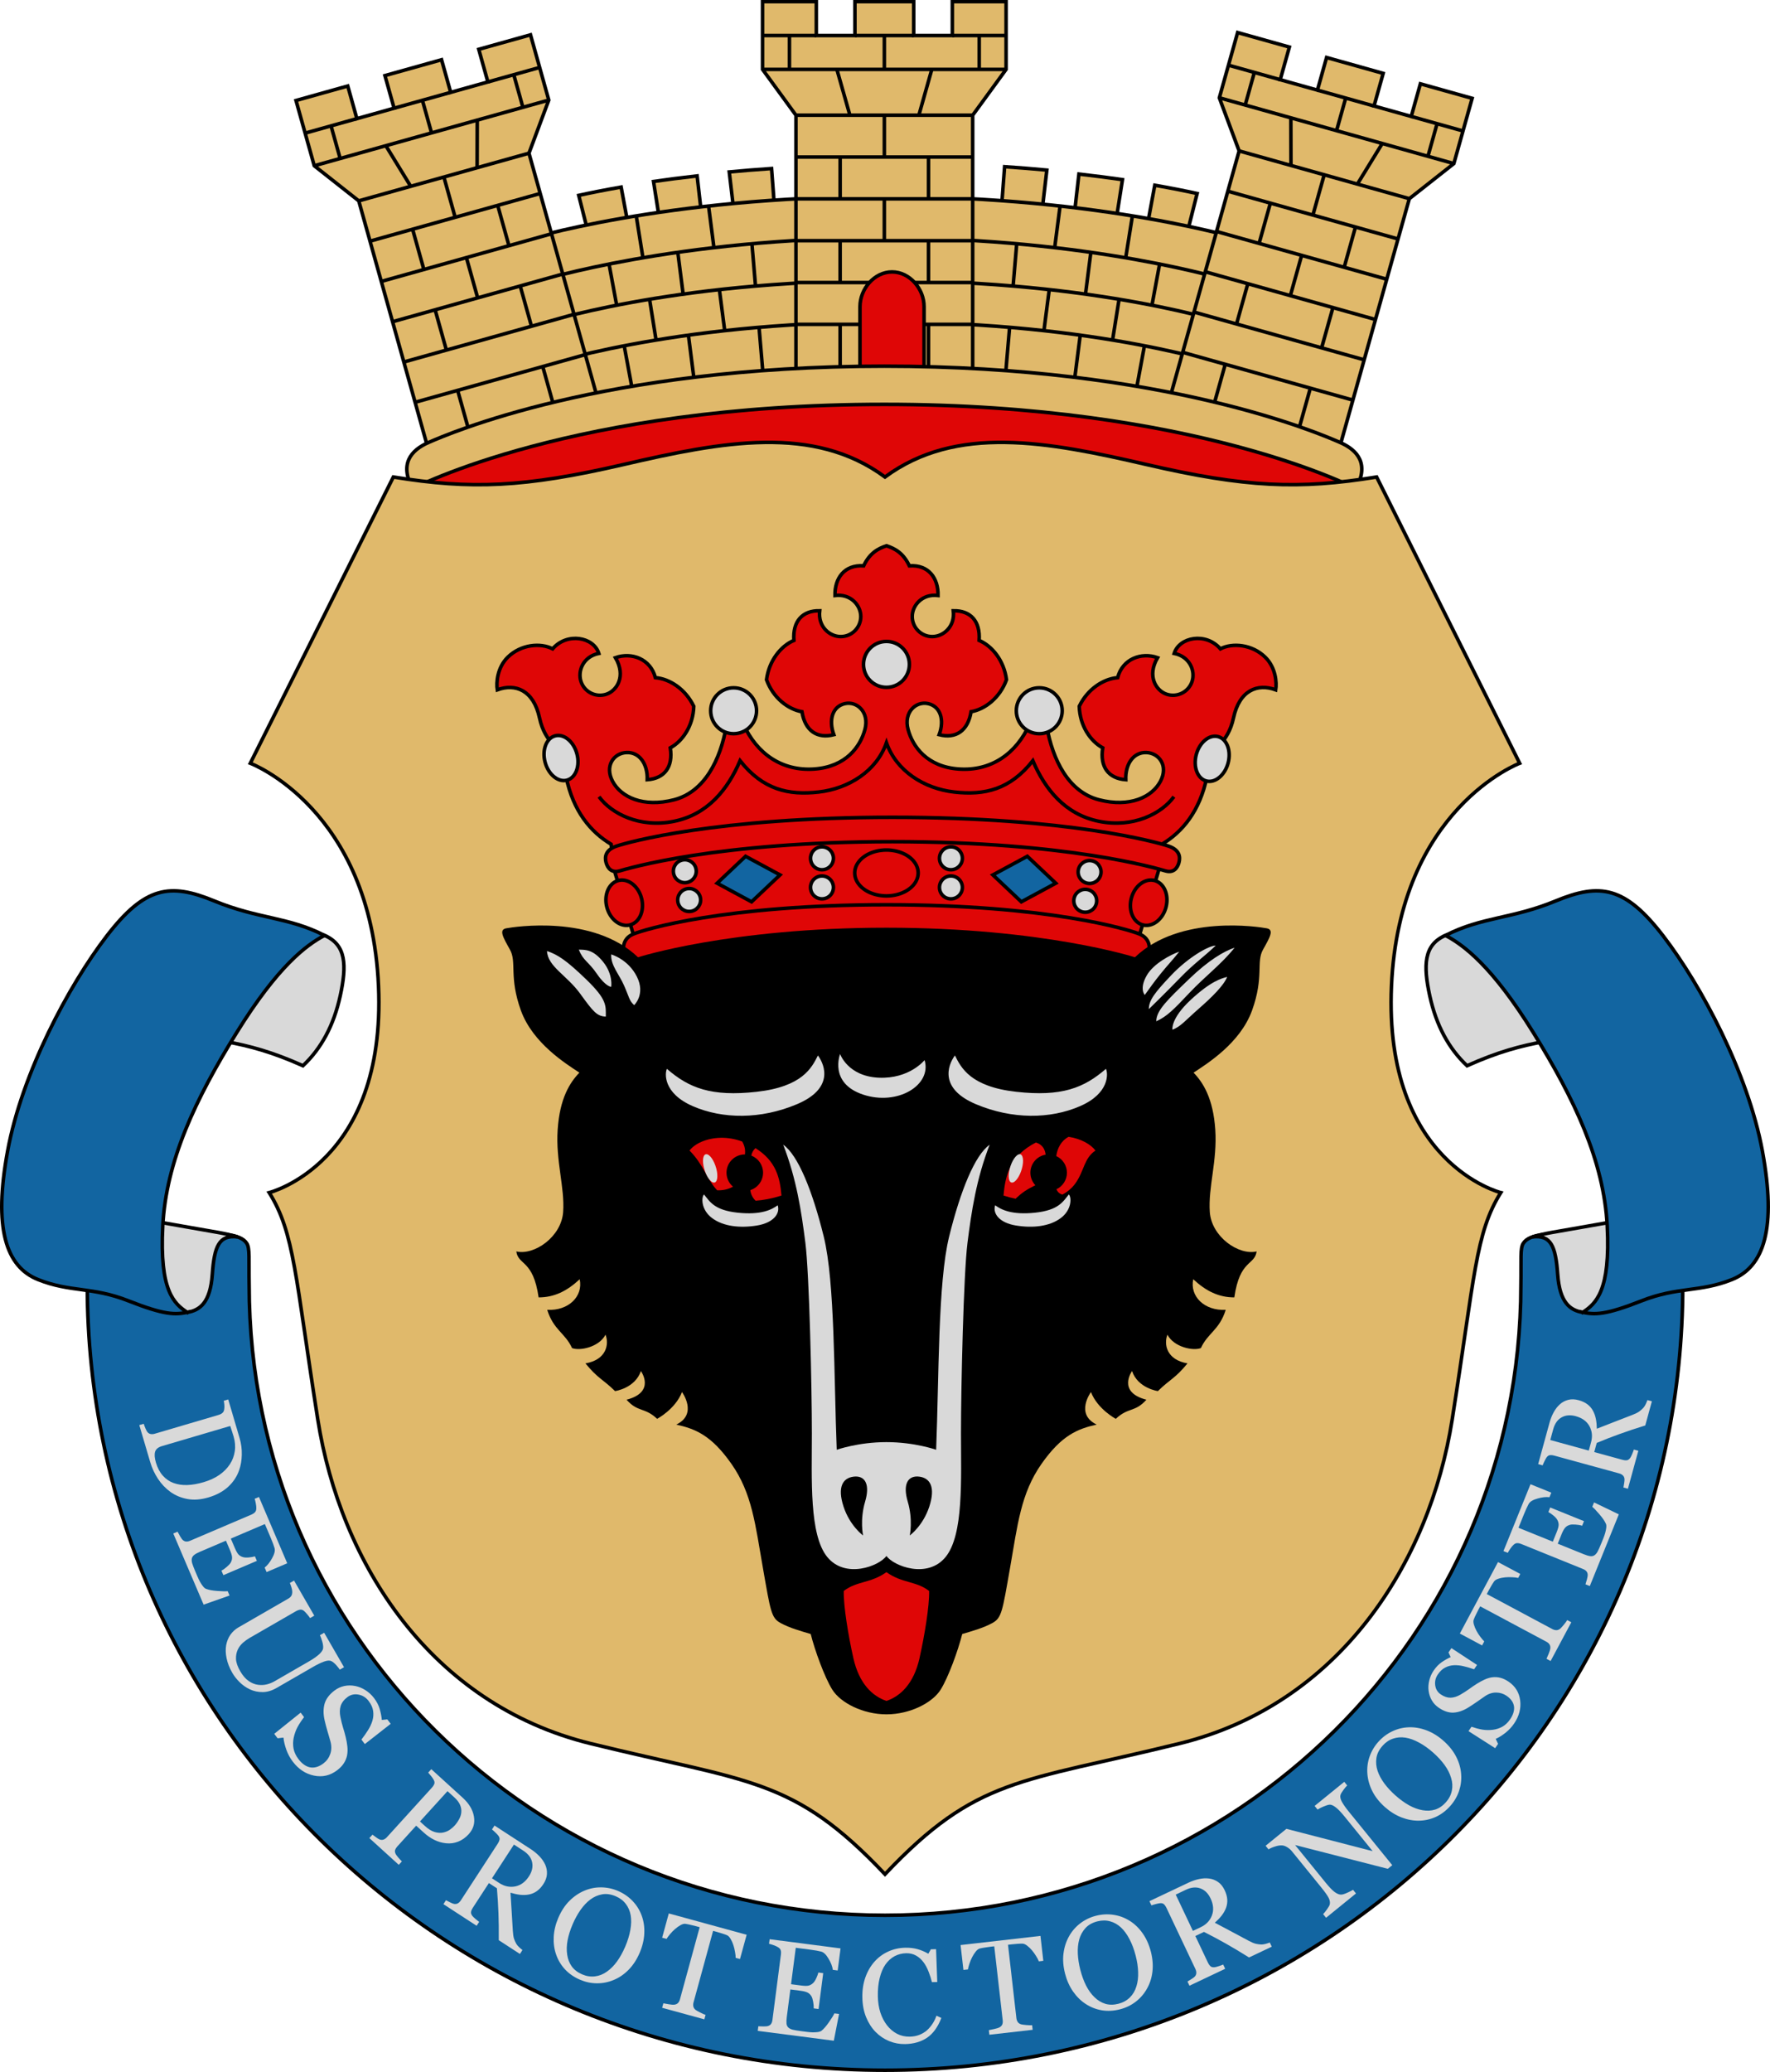 <?xml version="1.0" encoding="UTF-8" standalone="no"?>
<svg xmlns:dc="http://purl.org/dc/elements/1.1/" xmlns:cc="http://creativecommons.org/ns#" xmlns:rdf="http://www.w3.org/1999/02/22-rdf-syntax-ns#" xmlns:svg="http://www.w3.org/2000/svg" xmlns="http://www.w3.org/2000/svg" xmlns:sodipodi="http://sodipodi.sourceforge.net/DTD/sodipodi-0.dtd" xmlns:inkscape="http://www.inkscape.org/namespaces/inkscape" width="500" height="585" viewBox="0 0 132.292 154.781" version="1.1" id="svg847" sodipodi:docname="pori.svg" inkscape:version="1.0.2 (e86c870879, 2021-01-15, custom)">
  <defs id="defs841"></defs>
  <g inkscape:label="Layer 1" inkscape:groupmode="layer" id="layer1" transform="translate(-37.829,-42.793)">
    <g id="g1811" transform="translate(-176.893,17.009)">
      <g id="g1144" transform="matrix(1.423,0,0,1.423,-85.027,-48.305)" style="stroke-width:0.703">
        <path id="path1168" style="font-variation-settings:normal;opacity:1;vector-effect:none;fill:#e0b96b;fill-opacity:1;stroke:#000000;stroke-width:0.186;stroke-linecap:butt;stroke-linejoin:miter;stroke-miterlimit:4;stroke-dasharray:none;stroke-dashoffset:0;stroke-opacity:1;stop-color:#000000;stop-opacity:1" d="m 263.411,60.816 c 0.777,0.052 1.514,0.113 2.219,0.179 l -0.269,2.293 -2.126,-0.142 z m 3.904,0.387 c 0.82,0.093 1.586,0.191 2.287,0.292 l -0.334,2.126 -2.197,-0.283 z m 3.984,0.586 c 0.894,0.156 1.634,0.305 2.224,0.435 l -0.552,2.186 -2.082,-0.413 z" sodipodi:nodetypes="ccccccccccccccc"></path>
        <path id="path1048" style="font-variation-settings:normal;opacity:1;vector-effect:none;fill:#e0b96b;fill-opacity:1;stroke:#000000;stroke-width:0.703;stroke-linecap:butt;stroke-linejoin:miter;stroke-miterlimit:4;stroke-dasharray:none;stroke-dashoffset:0;stroke-opacity:1;stop-color:#000000;stop-opacity:1" d="m 947.816,229.857 c -2.936,0.198 -5.721,0.426 -8.387,0.676 l 1.018,8.665 8.035,-0.537 z m -14.754,1.461 c -3.099,0.351 -5.996,0.722 -8.643,1.105 l 1.262,8.034 8.303,-1.07 z m -15.059,2.215 c -3.379,0.59 -6.177,1.152 -8.406,1.643 l 2.086,8.262 7.869,-1.562 z" transform="scale(0.265)" sodipodi:nodetypes="ccccccccccccccc"></path>
        <path style="font-variation-settings:normal;opacity:1;vector-effect:none;fill:#e0b96b;fill-opacity:1;stroke:#000000;stroke-width:0.186;stroke-linecap:butt;stroke-linejoin:miter;stroke-miterlimit:4;stroke-dasharray:none;stroke-dashoffset:0;stroke-opacity:1;stop-color:#000000;stop-opacity:1" d="m 238.138,64.685 c 0,0 7.37,-2.306 18.955,-2.306 11.585,0 18.955,2.306 18.955,2.306 l -2.334,8.606 c 0,0 -11.081,-1.587 -16.621,-1.587 -5.54,0 -16.621,1.587 -16.621,1.587 z" id="path1029" sodipodi:nodetypes="czcczcc"></path>
        <path id="path1072" style="font-variation-settings:normal;opacity:1;vector-effect:none;fill:none;fill-opacity:1;stroke:#000000;stroke-width:0.186;stroke-linecap:butt;stroke-linejoin:miter;stroke-miterlimit:4;stroke-dasharray:none;stroke-dashoffset:0;stroke-opacity:1;stop-color:#000000;stop-opacity:1" d="m 238.931,69.094 c 0,0 6.882,-2.295 18.163,-2.295 11.281,0 18.163,2.295 18.163,2.295 m -36.326,2.234 c 0,0 6.882,-2.355 18.163,-2.355 11.281,0 18.163,2.355 18.163,2.355 M 238.931,66.815 c 0,0 7.247,-2.262 18.162,-2.262 10.915,0 18.162,2.262 18.162,2.262" sodipodi:nodetypes="csccsccsc"></path>
        <g id="g998" style="stroke-width:0.703">
          <path style="font-variation-settings:normal;opacity:1;vector-effect:none;fill:#e0b96b;fill-opacity:1;stroke:#000000;stroke-width:0.186;stroke-linecap:butt;stroke-linejoin:miter;stroke-miterlimit:4;stroke-dasharray:none;stroke-dashoffset:0;stroke-opacity:1;stop-color:#000000;stop-opacity:1" d="M 261.735,71.444 V 58.114 l 1.754,-2.405 v -3.558 h -2.823 v 1.779 h -2.029 v -1.779 h -3.087 v 1.779 h -2.029 v -1.779 h -2.823 v 3.558 l 1.754,2.405 v 13.33 z" id="path900" sodipodi:nodetypes="ccccccccccccccccc"></path>
          <path id="path957" style="font-variation-settings:normal;opacity:1;vector-effect:none;fill:none;fill-opacity:1;stroke:#000000;stroke-width:0.186;stroke-linecap:butt;stroke-linejoin:miter;stroke-miterlimit:4;stroke-dasharray:none;stroke-dashoffset:0;stroke-opacity:1;stop-color:#000000;stop-opacity:1" d="m 250.699,53.93 h 2.823 m 2.029,0 h 3.087 m 2.029,0 2.823,-2e-6 m -11.036,15.163 9.282,-1e-6 m -9.282,-2.196 9.282,-10e-7 m -9.282,-2.196 9.282,-2e-6 m -9.282,-2.196 9.282,-3e-6 m -9.282,-2.196 9.282,-3e-6 m -9.282,-2.196 9.282,-4e-6 m -11.036,-2.405 12.79,-2e-6" sodipodi:nodetypes="cccccccccccccccccccc"></path>
          <path id="path978" style="font-variation-settings:normal;opacity:1;vector-effect:none;fill:none;fill-opacity:1;stroke:#000000;stroke-width:0.186;stroke-linecap:butt;stroke-linejoin:miter;stroke-miterlimit:4;stroke-dasharray:none;stroke-dashoffset:0;stroke-opacity:1;stop-color:#000000;stop-opacity:1" d="m 254.773,69.093 v 2.21 m 4.641,-2.21 v 2.21 m -4.641,-6.601 v 2.196 m 4.641,-2.196 v 2.196 m -2.32,-4.391 v 2.196 m -2.32,-4.391 v 2.196 m 4.641,-2.196 v 2.196 m -2.32,-4.391 v 2.196 m 1.812,-2.196 0.68,-2.405 m -4.3,2.405 -0.684,-2.405 m 7.475,-1.779 v 1.779 m -9.967,-1.779 v 1.779 m 4.984,-1.779 v 1.779" sodipodi:nodetypes="cccccccccccccccccccccccccc"></path>
          <path id="rect894" style="opacity:1;fill:#df0606;fill-opacity:1;stroke:#000000;stroke-width:0.703;stroke-miterlimit:4;stroke-dasharray:none" d="m 978.043,269.502 v -12.277 c 0,-3.518 -2.831,-6.887 -6.35,-6.887 -3.519,0 -6.352,3.368 -6.352,6.887 v 12.277 z" transform="scale(0.265)" sodipodi:nodetypes="cssscc"></path>
        </g>
        <g id="g1008" transform="rotate(-15.637,257.343,143.978)" style="stroke-width:0.703">
          <path style="font-variation-settings:normal;opacity:1;vector-effect:none;fill:#e0b96b;fill-opacity:1;stroke:#000000;stroke-width:0.186;stroke-linecap:butt;stroke-linejoin:miter;stroke-miterlimit:4;stroke-dasharray:none;stroke-dashoffset:0;stroke-opacity:1;stop-color:#000000;stop-opacity:1" d="M 261.735,71.444 V 58.114 l 1.754,-2.405 v -3.558 h -2.823 v 1.779 h -2.029 v -1.779 h -3.087 v 1.779 h -2.029 v -1.779 h -2.823 v 3.558 l 1.754,2.405 v 13.33 z" id="path1000" sodipodi:nodetypes="ccccccccccccccccc"></path>
          <path id="path1002" style="font-variation-settings:normal;opacity:1;vector-effect:none;fill:none;fill-opacity:1;stroke:#000000;stroke-width:0.186;stroke-linecap:butt;stroke-linejoin:miter;stroke-miterlimit:4;stroke-dasharray:none;stroke-dashoffset:0;stroke-opacity:1;stop-color:#000000;stop-opacity:1" d="m 250.699,53.93 h 2.823 m 2.029,0 h 3.087 m 2.029,0 2.823,-2e-6 m -11.036,15.163 9.282,-1e-6 m -9.282,-2.196 9.282,-10e-7 m -9.282,-2.196 9.282,-2e-6 m -9.282,-2.196 9.282,-3e-6 m -9.282,-2.196 9.282,-3e-6 m -9.282,-2.196 9.282,-4e-6 m -11.036,-2.405 12.79,-2e-6" sodipodi:nodetypes="cccccccccccccccccccc"></path>
          <path id="path1004" style="font-variation-settings:normal;opacity:1;vector-effect:none;fill:none;fill-opacity:1;stroke:#000000;stroke-width:0.186;stroke-linecap:butt;stroke-linejoin:miter;stroke-miterlimit:4;stroke-dasharray:none;stroke-dashoffset:0;stroke-opacity:1;stop-color:#000000;stop-opacity:1" d="m 254.773,69.093 v 2.21 m 4.641,-2.21 v 2.21 m -4.641,-6.601 v 2.196 m 4.641,-2.196 v 2.196 m -2.32,-4.391 v 2.196 m -2.32,-4.391 v 2.196 m 4.641,-2.196 v 2.196 m -2.32,-4.391 v 2.196 m 1.812,-2.196 0.68,-2.405 m -4.3,2.405 -0.684,-2.405 m 7.475,-1.779 v 1.779 m -9.967,-1.779 v 1.779 m 4.984,-1.779 v 1.779" sodipodi:nodetypes="cccccccccccccccccccccccccc"></path>
        </g>
        <g id="g1027" transform="matrix(-0.963,-0.27,-0.27,0.963,543.471,74.694)" style="stroke-width:0.703">
          <path style="font-variation-settings:normal;opacity:1;vector-effect:none;fill:#e0b96b;fill-opacity:1;stroke:#000000;stroke-width:0.186;stroke-linecap:butt;stroke-linejoin:miter;stroke-miterlimit:4;stroke-dasharray:none;stroke-dashoffset:0;stroke-opacity:1;stop-color:#000000;stop-opacity:1" d="M 261.735,71.444 V 58.114 l 1.754,-2.405 v -3.558 h -2.823 v 1.779 h -2.029 v -1.779 h -3.087 v 1.779 h -2.029 v -1.779 h -2.823 v 3.558 l 1.754,2.405 v 13.33 z" id="path1021" sodipodi:nodetypes="ccccccccccccccccc"></path>
          <path id="path1023" style="font-variation-settings:normal;opacity:1;vector-effect:none;fill:none;fill-opacity:1;stroke:#000000;stroke-width:0.186;stroke-linecap:butt;stroke-linejoin:miter;stroke-miterlimit:4;stroke-dasharray:none;stroke-dashoffset:0;stroke-opacity:1;stop-color:#000000;stop-opacity:1" d="m 250.699,53.93 h 2.823 m 2.029,0 h 3.087 m 2.029,0 2.823,-2e-6 m -11.036,15.163 9.282,-1e-6 m -9.282,-2.196 9.282,-10e-7 m -9.282,-2.196 9.282,-2e-6 m -9.282,-2.196 9.282,-3e-6 m -9.282,-2.196 9.282,-3e-6 m -9.282,-2.196 9.282,-4e-6 m -11.036,-2.405 12.79,-2e-6" sodipodi:nodetypes="cccccccccccccccccccc"></path>
          <path id="path1025" style="font-variation-settings:normal;opacity:1;vector-effect:none;fill:none;fill-opacity:1;stroke:#000000;stroke-width:0.186;stroke-linecap:butt;stroke-linejoin:miter;stroke-miterlimit:4;stroke-dasharray:none;stroke-dashoffset:0;stroke-opacity:1;stop-color:#000000;stop-opacity:1" d="m 254.773,69.093 v 2.21 m 4.641,-2.21 v 2.21 m -4.641,-6.601 v 2.196 m 4.641,-2.196 v 2.196 m -2.32,-4.391 v 2.196 m -2.32,-4.391 v 2.196 m 4.641,-2.196 v 2.196 m -2.32,-4.391 v 2.196 m 1.812,-2.196 0.68,-2.405 m -4.3,2.405 -0.684,-2.405 m 7.475,-1.779 v 1.779 m -9.967,-1.779 v 1.779 m 4.984,-1.779 v 1.779" sodipodi:nodetypes="cccccccccccccccccccccccccc"></path>
        </g>
        <path style="font-variation-settings:normal;opacity:1;vector-effect:none;fill:none;fill-opacity:1;stroke:#000000;stroke-width:0.186;stroke-linecap:butt;stroke-linejoin:miter;stroke-miterlimit:4;stroke-dasharray:none;stroke-dashoffset:0;stroke-opacity:1;stop-color:#000000;stop-opacity:1" d="m 244.067,63.422 0.346,2.163 m 0.349,2.186 0.341,2.135 m 2.764,-6.99 0.272,2.103 m 0.289,2.229 0.29,2.236 m 1.417,-4.672 0.192,2.249 m 0.186,2.183 0.189,2.209 m -6.874,0.905 -0.406,-2.186 m -0.395,-2.13 -0.404,-2.176 m 3.614,-0.625 0.287,2.243 m 0.28,2.182 0.283,2.21" id="path1108" sodipodi:nodetypes="cccccccccccccccccccc"></path>
        <path style="font-variation-settings:normal;opacity:1;vector-effect:none;fill:#e0b96b;fill-opacity:1;stroke:#000000;stroke-width:0.186;stroke-linecap:butt;stroke-linejoin:miter;stroke-miterlimit:4;stroke-dasharray:none;stroke-dashoffset:0;stroke-opacity:1;stop-color:#000000;stop-opacity:1" d="m 281.867,77.717 c 0.689,-1.271 0.128,-2.009 -0.852,-2.432 -0.98,-0.424 -9.125,-3.997 -23.922,-3.997 -14.797,0 -22.941,3.573 -23.922,3.997 -0.98,0.424 -1.541,1.161 -0.852,2.432 z" id="path879" sodipodi:nodetypes="czzzcc"></path>
        <path style="font-variation-settings:normal;opacity:1;vector-effect:none;fill:#df0606;fill-opacity:1;stroke:#000000;stroke-width:0.186;stroke-linecap:butt;stroke-linejoin:miter;stroke-miterlimit:4;stroke-dasharray:none;stroke-dashoffset:0;stroke-opacity:1;stop-color:#000000;stop-opacity:1" d="m 281.867,77.717 c 0,0 -8.389,-4.424 -24.774,-4.424 -16.384,0 -24.774,4.424 -24.774,4.424 z" id="path877" sodipodi:nodetypes="czcc"></path>
        <path style="font-variation-settings:normal;opacity:1;vector-effect:none;fill:none;fill-opacity:1;stroke:#000000;stroke-width:0.186;stroke-linecap:butt;stroke-linejoin:miter;stroke-miterlimit:4;stroke-dasharray:none;stroke-dashoffset:0;stroke-opacity:1;stop-color:#000000;stop-opacity:1" d="m 270.12,63.422 -0.346,2.163 m -0.349,2.186 -0.341,2.135 m -2.764,-6.99 -0.272,2.103 m -0.289,2.229 -0.29,2.236 m -1.417,-4.672 -0.192,2.249 m -0.186,2.183 -0.189,2.209 m 6.874,0.905 0.406,-2.186 m 0.395,-2.13 0.404,-2.176 m -3.614,-0.625 -0.287,2.243 m -0.28,2.182 -0.283,2.21" id="path1170" sodipodi:nodetypes="cccccccccccccccccccc"></path>
      </g>
      <path style="font-variation-settings:normal;opacity:1;vector-effect:none;fill:#e0b96b;fill-opacity:1;stroke:#000000;stroke-width:0.265;stroke-linecap:butt;stroke-linejoin:miter;stroke-miterlimit:4;stroke-dasharray:none;stroke-dashoffset:0;stroke-opacity:1;stop-color:#000000;stop-opacity:1" d="m 258.847,156.026 c -11.929,-2.933 -18.678,-13.451 -20.374,-24.207 -1.696,-10.756 -1.739,-13.918 -3.631,-16.945 0,0 8.753,-2.179 8.17,-15.432 -0.584,-13.253 -9.582,-16.642 -9.582,-16.642 l 10.691,-21.383 c 5.814,0.946 9.805,0.78 17.209,-0.934 7.404,-1.714 14.198,-3.001 19.537,0.934 5.339,-3.935 12.134,-2.648 19.537,-0.934 7.404,1.714 11.395,1.88 17.209,0.934 l 10.691,21.383 c 0,0 -8.998,3.389 -9.582,16.642 -0.583,13.253 8.17,15.432 8.17,15.432 -1.892,3.027 -1.935,6.189 -3.631,16.945 -1.696,10.756 -8.446,21.274 -20.374,24.207 -11.929,2.933 -15.156,2.51 -22.02,9.766 -6.864,-7.257 -10.092,-6.833 -22.02,-9.766 z" id="path875" sodipodi:nodetypes="zzczsczczcszczzcz"></path>
      <g id="g1566" transform="matrix(1.008,0,0,1.008,-7.293,-0.196)" style="stroke-width:0.992">
        <path style="font-variation-settings:normal;opacity:1;vector-effect:none;fill:#df0606;fill-opacity:1;stroke:#000000;stroke-width:0.263;stroke-linecap:butt;stroke-linejoin:miter;stroke-miterlimit:4;stroke-dasharray:none;stroke-dashoffset:0;stroke-opacity:1;stop-color:#000000;stop-opacity:1" d="m 304.766,95.002 1.428,-4.826 0.213,-1.839 c 1.509,-0.898 2.818,-2.452 3.334,-4.992 0.528,-2.598 1.535,-2.359 1.976,-4.385 0.444,-2.039 1.78,-2.56 3.127,-2.064 0.087,-0.525 0.007,-1.654 -0.78,-2.422 -0.966,-0.943 -2.413,-1.082 -3.322,-0.617 -1.08,-1.248 -3.047,-0.875 -3.425,0.339 1.161,0.237 1.583,1.304 1.323,2.084 -0.26,0.78 -1.102,1.201 -1.882,0.942 -0.78,-0.26 -1.481,-1.337 -0.674,-2.709 -1.198,-0.426 -2.6,0.087 -2.961,1.48 -1.045,0.087 -2.22,0.83 -2.846,2.122 0.04,1.431 0.819,2.583 1.741,3.081 -0.227,1.421 0.438,2.271 1.707,2.361 -0.035,-1.184 0.582,-2.047 1.526,-2.015 0.943,0.033 1.657,0.981 1.043,2.138 -0.614,1.157 -2.259,1.955 -4.547,1.367 -2.288,-0.589 -3.439,-2.981 -3.881,-5.43 l -1.256,-0.211 c -1.003,2.248 -2.895,3.526 -5.26,3.36 -2.365,-0.165 -3.426,-1.663 -3.767,-2.937 -0.341,-1.274 0.588,-2.115 1.492,-1.91 0.903,0.206 1.223,1.188 0.816,2.301 1.232,0.315 2.132,-0.281 2.365,-1.701 1.033,-0.181 2.136,-1.028 2.626,-2.373 -0.186,-1.424 -1.066,-2.5 -2.03,-2.913 0.098,-1.435 -0.642,-2.222 -1.913,-2.197 0.142,1.176 -0.737,1.914 -1.559,1.914 -0.822,-3e-6 -1.488,-0.666 -1.488,-1.488 0,-0.822 0.737,-1.701 1.914,-1.559 0.025,-1.271 -0.691,-2.295 -2.126,-2.197 -0.459,-0.964 -1.075,-1.277 -1.695,-1.488 -0.62,0.211 -1.236,0.524 -1.695,1.488 -1.435,-0.098 -2.151,0.926 -2.126,2.197 1.176,-0.142 1.914,0.737 1.914,1.559 0,0.822 -0.666,1.488 -1.488,1.488 -0.822,3e-6 -1.701,-0.737 -1.559,-1.914 -1.271,-0.025 -2.011,0.762 -1.913,2.197 -0.964,0.412 -1.844,1.489 -2.03,2.913 0.49,1.345 1.593,2.192 2.626,2.373 0.233,1.42 1.133,2.016 2.365,1.701 -0.407,-1.113 -0.088,-2.096 0.816,-2.301 0.903,-0.206 1.832,0.636 1.492,1.91 -0.341,1.274 -1.402,2.772 -3.767,2.937 -2.365,0.165 -4.257,-1.113 -5.26,-3.36 l -1.256,0.211 c -0.442,2.449 -1.593,4.842 -3.881,5.43 -2.288,0.589 -3.933,-0.21 -4.547,-1.367 -0.614,-1.157 0.1,-2.105 1.043,-2.138 0.943,-0.033 1.56,0.831 1.526,2.015 1.268,-0.09 1.934,-0.941 1.707,-2.361 0.923,-0.498 1.702,-1.65 1.741,-3.081 -0.626,-1.292 -1.801,-2.036 -2.846,-2.122 -0.361,-1.393 -1.762,-1.905 -2.961,-1.48 0.807,1.372 0.106,2.449 -0.674,2.709 -0.78,0.26 -1.623,-0.162 -1.882,-0.942 -0.26,-0.78 0.162,-1.847 1.323,-2.084 -0.378,-1.214 -2.345,-1.587 -3.425,-0.339 -0.909,-0.465 -2.356,-0.326 -3.322,0.617 -0.787,0.768 -0.867,1.897 -0.78,2.422 1.347,-0.496 2.683,0.025 3.127,2.064 0.441,2.026 1.448,1.788 1.976,4.385 0.516,2.54 1.825,4.094 3.334,4.992 l 0.213,1.839 1.428,4.826 z" id="path1393" sodipodi:nodetypes="cccsscsccszccccczzzcczzzccccczscccccszccccczzzcczzzccccczsccscsscccc"></path>
        <circle style="opacity:1;fill:#d9d9d9;fill-opacity:1;stroke:#000000;stroke-width:0.263;stroke-miterlimit:4;stroke-dasharray:none" id="path1319" cx="285.981" cy="75.01" r="1.701"></circle>
        <circle style="opacity:1;fill:#d9d9d9;fill-opacity:1;stroke:#000000;stroke-width:0.263;stroke-miterlimit:4;stroke-dasharray:none" id="circle1321" cx="274.649" cy="78.447" r="1.701"></circle>
        <ellipse style="opacity:1;fill:#d9d9d9;fill-opacity:1;stroke:#000000;stroke-width:0.263;stroke-miterlimit:4;stroke-dasharray:none" id="circle1323" cx="231.719" cy="146.929" rx="1.221" ry="1.701" transform="rotate(-15)"></ellipse>
        <path id="circle1325" style="opacity:1;fill:none;fill-opacity:1;stroke:#000000;stroke-width:0.263;stroke-miterlimit:4;stroke-dasharray:none" d="m 288.333,90.468 a 2.352,1.701 0 0 1 -2.352,1.701 2.352,1.701 0 0 1 -2.352,-1.701 2.352,1.701 0 0 1 2.352,-1.701 2.352,1.701 0 0 1 2.352,1.701 z"></path>
        <path id="ellipse1327" style="opacity:1;fill:#1265a1;fill-opacity:1;stroke:#000000;stroke-width:0.263;stroke-miterlimit:4;stroke-dasharray:none" d="m 278.09,90.612 -2.11,1.994 -2.554,-1.379 2.11,-1.994 z" sodipodi:nodetypes="ccccc"></path>
        <path id="path1331" style="opacity:1;fill:#df0606;fill-opacity:1;stroke:#000000;stroke-width:0.263;stroke-miterlimit:4;stroke-dasharray:none" d="m 267.818,92.33 a 1.701,1.327 75 0 1 -0.841,1.986 1.701,1.327 75 0 1 -1.722,-1.3 1.701,1.327 75 0 1 0.841,-1.986 1.701,1.327 75 0 1 1.722,1.3 z"></path>
        <circle style="fill:#d9d9d9;fill-opacity:1;stroke:#000000;stroke-width:0.263;stroke-miterlimit:4;stroke-dasharray:none" id="circle1321-4" cx="281.201" cy="89.381" r="0.849"></circle>
        <circle style="fill:#d9d9d9;fill-opacity:1;stroke:#000000;stroke-width:0.263;stroke-miterlimit:4;stroke-dasharray:none" id="circle1353" cx="281.201" cy="91.539" r="0.849"></circle>
        <circle style="fill:#d9d9d9;fill-opacity:1;stroke:#000000;stroke-width:0.263;stroke-miterlimit:4;stroke-dasharray:none" id="circle1355" cx="-254.34" cy="129.917" r="0.849" transform="matrix(-0.989,0.15,0.15,0.989,0,0)"></circle>
        <circle style="fill:#d9d9d9;fill-opacity:1;stroke:#000000;stroke-width:0.263;stroke-miterlimit:4;stroke-dasharray:none" id="circle1357" cx="-254.34" cy="132.075" r="0.849" transform="matrix(-0.989,0.15,0.15,0.989,0,0)"></circle>
        <circle style="opacity:1;fill:#d9d9d9;fill-opacity:1;stroke:#000000;stroke-width:0.263;stroke-miterlimit:4;stroke-dasharray:none" id="circle1395" cx="-297.312" cy="78.447" r="1.701" transform="scale(-1,1)"></circle>
        <ellipse style="opacity:1;fill:#d9d9d9;fill-opacity:1;stroke:#000000;stroke-width:0.263;stroke-miterlimit:4;stroke-dasharray:none" id="ellipse1397" cx="-320.753" cy="-1.106" rx="1.221" ry="1.701" transform="matrix(-0.966,-0.259,-0.259,0.966,0,0)"></ellipse>
        <path id="path1399" style="opacity:1;fill:#1265a1;fill-opacity:1;stroke:#000000;stroke-width:0.263;stroke-miterlimit:4;stroke-dasharray:none" d="m 293.872,90.612 2.11,1.994 2.554,-1.379 -2.11,-1.994 z" sodipodi:nodetypes="ccccc"></path>
        <path id="path1401" style="opacity:1;fill:#df0606;fill-opacity:1;stroke:#000000;stroke-width:0.263;stroke-miterlimit:4;stroke-dasharray:none" d="m 304.143,92.33 a 1.327,1.701 15 0 0 0.841,1.986 1.327,1.701 15 0 0 1.722,-1.3 1.327,1.701 15 0 0 -0.841,-1.986 1.327,1.701 15 0 0 -1.722,1.3 z"></path>
        <circle style="fill:#d9d9d9;fill-opacity:1;stroke:#000000;stroke-width:0.263;stroke-miterlimit:4;stroke-dasharray:none" id="circle1403" cx="-290.761" cy="89.381" r="0.849" transform="scale(-1,1)"></circle>
        <circle style="fill:#d9d9d9;fill-opacity:1;stroke:#000000;stroke-width:0.263;stroke-miterlimit:4;stroke-dasharray:none" id="circle1405" cx="-290.761" cy="91.539" r="0.849" transform="scale(-1,1)"></circle>
        <circle style="fill:#d9d9d9;fill-opacity:1;stroke:#000000;stroke-width:0.263;stroke-miterlimit:4;stroke-dasharray:none" id="circle1407" cx="311.182" cy="44.331" r="0.849" transform="rotate(8.606)"></circle>
        <circle style="fill:#d9d9d9;fill-opacity:1;stroke:#000000;stroke-width:0.263;stroke-miterlimit:4;stroke-dasharray:none" id="circle1409" cx="311.182" cy="46.489" r="0.849" transform="rotate(8.606)"></circle>
        <path style="font-variation-settings:normal;opacity:1;vector-effect:none;fill:none;fill-opacity:1;stroke:#000000;stroke-width:0.263;stroke-linecap:butt;stroke-linejoin:miter;stroke-miterlimit:4;stroke-dasharray:none;stroke-dashoffset:0;stroke-opacity:1;stop-color:#000000;stop-opacity:1" d="m 307.295,84.816 c -0.914,1.257 -3.023,2.338 -5.549,1.826 -2.526,-0.511 -4.006,-2.379 -4.91,-4.492 -1.702,2.154 -3.593,2.571 -5.824,2.32 -2.232,-0.251 -4.294,-1.55 -5.03,-3.651 -0.737,2.101 -2.799,3.4 -5.03,3.651 -2.232,0.251 -4.123,-0.166 -5.824,-2.32 -0.904,2.112 -2.384,3.981 -4.91,4.492 -2.526,0.511 -4.635,-0.569 -5.549,-1.826" id="path1413" sodipodi:nodetypes="czczczczc"></path>
        <path style="font-variation-settings:normal;vector-effect:none;fill:#df0606;fill-opacity:1;stroke:#000000;stroke-width:0.263;stroke-linecap:butt;stroke-linejoin:miter;stroke-miterlimit:4;stroke-dasharray:none;stroke-dashoffset:0;stroke-opacity:1;stop-color:#000000" d="m 305.168,97.111 c 0.534,-0.978 0.367,-1.779 -0.403,-2.109 -0.77,-0.33 -6.792,-2.178 -18.785,-2.178 -11.993,0 -18.015,1.848 -18.785,2.178 -0.77,0.33 -0.936,1.132 -0.402,2.109 z" id="path879-3" sodipodi:nodetypes="czzzcc"></path>
        <path id="path1267" style="font-variation-settings:normal;vector-effect:none;fill:#df0606;fill-opacity:1;stroke:#000000;stroke-width:0.992;stroke-linecap:butt;stroke-linejoin:miter;stroke-miterlimit:4;stroke-dasharray:none;stroke-dashoffset:0;stroke-opacity:1;stop-color:#000000" d="m 1003.674,333.867 c -3.132,1.053 -3.368,3.021 -2.951,4.589 0.416,1.568 1.526,3.007 3.755,2.363 2.228,-0.644 27.108,-8.179 76.395,-8.179 49.287,0 74.167,7.535 76.395,8.179 2.228,0.644 3.338,-0.795 3.755,-2.363 0.416,-1.568 0.181,-3.536 -2.951,-4.589 -3.132,-1.053 -27.911,-8.045 -77.199,-8.045 -49.287,0 -74.067,6.992 -77.199,8.045 z" transform="scale(0.265)" sodipodi:nodetypes="zzzzzzzzz"></path>
        <path style="font-variation-settings:normal;opacity:1;vector-effect:none;fill:#000000;fill-opacity:1;stroke:none;stroke-width:0.263;stroke-linecap:butt;stroke-linejoin:miter;stroke-miterlimit:4;stroke-dasharray:none;stroke-dashoffset:0;stroke-opacity:1;stop-color:#000000;stop-opacity:1" d="m 267.56,96.715 c -3.331,-3.189 -9.204,-2.249 -9.768,-2.147 -0.564,0.103 -0.25,0.652 0.271,1.58 0.522,0.928 -0.085,2.008 0.809,4.498 0.881,2.453 3.377,3.978 4.341,4.621 -0.7,0.723 -1.454,1.892 -1.61,4.218 -0.157,2.326 0.535,4.273 0.406,6.11 -0.129,1.838 -2.143,3.233 -3.473,2.92 0.148,1.055 1.251,0.588 1.654,3.407 1.151,0.002 2.107,-0.467 3.047,-1.347 0.269,1.271 -0.833,2.355 -2.41,2.268 0.47,1.502 1.326,1.709 1.843,2.835 0.564,0.226 2.002,-0.064 2.48,-0.992 0.283,0.708 0.066,1.865 -1.488,2.126 0.932,1.14 1.269,1.148 2.197,2.055 0,0 1.488,-0.213 1.914,-1.488 0,0 1.134,1.559 -1.063,2.126 0.845,0.953 1.338,0.541 2.268,1.417 0,0 1.347,-0.709 1.843,-1.984 0,0 1.205,1.63 -0.425,2.41 1.427,0.317 2.607,0.8 4.087,2.906 1.541,2.193 1.776,4.517 2.339,7.725 0.563,3.208 0.616,3.699 1.309,4.075 0.693,0.377 1.481,0.588 2.235,0.815 0.302,1.21 1.028,3.208 1.597,4.119 0.616,0.986 2.286,1.834 4.02,1.834 1.734,0 3.404,-0.848 4.02,-1.834 0.569,-0.911 1.295,-2.909 1.597,-4.119 0.754,-0.227 1.542,-0.438 2.235,-0.815 0.693,-0.377 0.746,-0.867 1.309,-4.075 0.563,-3.208 0.797,-5.532 2.339,-7.725 1.48,-2.105 2.66,-2.589 4.087,-2.906 -1.63,-0.78 -0.425,-2.41 -0.425,-2.41 0.496,1.276 1.843,1.984 1.843,1.984 0.93,-0.877 1.423,-0.465 2.268,-1.417 -2.197,-0.567 -1.063,-2.126 -1.063,-2.126 0.425,1.276 1.914,1.488 1.914,1.488 0.928,-0.907 1.265,-0.916 2.197,-2.055 -1.554,-0.261 -1.771,-1.418 -1.488,-2.126 0.478,0.928 1.916,1.218 2.48,0.992 0.516,-1.126 1.373,-1.333 1.843,-2.835 -1.577,0.087 -2.679,-0.996 -2.41,-2.268 0.941,0.88 1.896,1.349 3.047,1.347 0.403,-2.819 1.506,-2.352 1.654,-3.407 -1.33,0.313 -3.344,-1.082 -3.473,-2.92 -0.129,-1.838 0.563,-3.785 0.406,-6.11 -0.157,-2.326 -0.91,-3.495 -1.61,-4.218 0.964,-0.642 3.46,-2.168 4.341,-4.621 0.894,-2.489 0.287,-3.57 0.809,-4.498 0.522,-0.928 0.835,-1.477 0.271,-1.58 -0.564,-0.103 -6.437,-1.042 -9.768,2.147 0,0 -6.795,-2.191 -18.421,-2.191 -11.626,0 -18.421,2.191 -18.421,2.191 z" id="path1194" sodipodi:nodetypes="czzscsczzsccccccccccccczzzzzcccccccccccccszzcscszzczc"></path>
        <g id="g1489" transform="translate(0.325)" style="stroke-width:0.992">
          <path id="path1419" style="font-variation-settings:normal;opacity:1;vector-effect:none;fill:#d9d9d9;fill-opacity:1;stroke:none;stroke-width:0.263;stroke-linecap:butt;stroke-linejoin:miter;stroke-miterlimit:4;stroke-dasharray:none;stroke-dashoffset:0;stroke-opacity:1;stop-color:#000000;stop-opacity:1" d="m 290.734,103.991 c 0.46,0.92 1.159,2.314 4.536,2.693 3.377,0.379 5.032,-0.284 6.662,-1.701 0.155,0.31 0.296,1.801 -1.914,2.764 -2.21,0.963 -5.032,0.992 -7.725,-0.142 -2.693,-1.134 -2.127,-2.835 -1.56,-3.615 z m -10.158,0 c 0.567,0.78 1.134,2.481 -1.559,3.615 -2.693,1.134 -5.515,1.105 -7.725,0.142 -2.21,-0.963 -2.069,-2.454 -1.914,-2.764 1.63,1.417 3.285,2.08 6.662,1.701 3.377,-0.379 4.076,-1.773 4.536,-2.693 z m 12.733,6.615 c -0.992,2.551 -1.346,4.939 -1.642,7.257 -0.296,2.318 -0.484,10.744 -0.484,14.146 0,3.402 0.204,7.487 -1.134,9.143 -1.342,1.66 -3.87,0.677 -4.394,-0.071 -0.524,0.748 -3.052,1.731 -4.394,0.071 -1.338,-1.655 -1.134,-5.741 -1.134,-9.143 0,-3.402 -0.188,-11.828 -0.484,-14.146 -0.296,-2.318 -0.65,-4.706 -1.642,-7.257 1.102,0.771 2.17,3.425 3.006,6.809 0.836,3.384 0.75,10.413 0.963,15.799 0,0 1.593,-0.567 3.686,-0.567 2.093,0 3.685,0.567 3.685,0.567 0.213,-5.386 0.127,-12.415 0.963,-15.799 0.836,-3.384 1.904,-6.037 3.006,-6.809 z m 5.871,3.686 c 0.209,0.209 0.227,1.138 -0.601,1.754 -0.828,0.616 -2.055,0.752 -3.308,0.551 -1.253,-0.2 -1.754,-0.902 -1.553,-1.504 0.437,0.328 1.228,0.733 2.957,0.551 1.729,-0.181 2.069,-0.807 2.505,-1.353 z m -27.05,0 c 0.437,0.546 0.777,1.172 2.506,1.353 1.729,0.181 2.52,-0.224 2.957,-0.551 0.2,0.601 -0.301,1.303 -1.554,1.504 -1.253,0.2 -2.479,0.065 -3.307,-0.551 -0.828,-0.616 -0.81,-1.545 -0.602,-1.754 z m 15.812,20.903 c -0.709,-0.012 -1.082,0.597 -0.706,1.865 0.401,1.353 0.15,2.505 0.15,2.505 0,0 0.988,-0.716 1.453,-2.155 0.466,-1.439 0.05,-2.104 -0.751,-2.205 -0.05,-0.006 -0.099,-0.01 -0.146,-0.011 z m -4.574,0 c -0.047,7.7e-4 -0.096,0.005 -0.146,0.011 -0.802,0.1 -1.218,0.765 -0.752,2.205 0.466,1.439 1.454,2.155 1.454,2.155 0,0 -0.251,-1.152 0.15,-2.505 0.376,-1.268 0.003,-1.877 -0.706,-1.865 z m -1.148,-31.31 c 0,0 -0.852,2.155 1.704,3.007 2.556,0.852 5.112,-0.702 4.56,-2.556 0,0 -1.117,1.409 -3.408,1.303 -2.291,-0.106 -2.856,-1.754 -2.856,-1.754 z" sodipodi:nodetypes="cscssccsscsccssscssscscscsccsscsccscsscsscscssscscssscsczc"></path>
          <path style="font-variation-settings:normal;opacity:1;vector-effect:none;fill:#df0606;fill-opacity:1;stroke:none;stroke-width:0.263;stroke-linecap:butt;stroke-linejoin:miter;stroke-miterlimit:4;stroke-dasharray:none;stroke-dashoffset:0;stroke-opacity:1;stop-color:#000000;stop-opacity:1" d="m 288.112,148.639 c 0.363,-1.625 0.734,-3.823 0.709,-4.961 -0.981,-0.754 -1.98,-0.552 -3.165,-1.394 -1.186,0.842 -2.184,0.64 -3.165,1.394 -0.025,1.138 0.345,3.336 0.709,4.961 0.429,1.917 1.417,2.835 2.457,3.189 1.039,-0.354 2.028,-1.272 2.457,-3.189 z" id="path1430" sodipodi:nodetypes="scccscs"></path>
          <path id="path1432" style="font-variation-settings:normal;opacity:1;vector-effect:none;fill:#df0606;fill-opacity:1;stroke:none;stroke-width:0.992;stroke-linecap:butt;stroke-linejoin:miter;stroke-miterlimit:4;stroke-dasharray:none;stroke-dashoffset:0;stroke-opacity:1;stop-color:#000000;stop-opacity:1" d="m 1037.58,416.488 c -2.07,-0.763 -4.094,-1.065 -5.957,-1.037 -4.099,0.062 -7.422,1.719 -8.766,3.566 3.995,4.038 4.758,7.949 7.727,11.117 1.439,0.05 2.904,-0.188 4.434,-1.012 -1.154,-0.972 -1.82,-2.403 -1.82,-3.912 3e-4,-2.824 2.289,-5.113 5.166,-5.112 0.143,-1.302 -0.061,-2.376 -0.783,-3.61 z m 3.715,1.85 c -0.65,0.607 -1.013,1.297 -1.148,2.102 1.974,0.76 3.277,2.656 3.277,4.771 0,2.224 -1.438,4.194 -3.557,4.871 0.118,1.204 0.701,2.228 1.475,2.967 2.14,-0.146 4.546,-0.596 7.231,-1.441 -0.419,-5.033 -1.541,-9.677 -7.277,-13.27 z" transform="scale(0.265)" sodipodi:nodetypes="csccccccccccccc"></path>
          <ellipse style="opacity:1;fill:#d9d9d9;fill-opacity:1;stroke:none;stroke-width:0.267;stroke-miterlimit:4;stroke-dasharray:none" id="circle1436" cx="242.46" cy="116.317" rx="0.451" ry="1.089" transform="matrix(1,0,0.259,0.966,0,0)"></ellipse>
          <path id="path1438" style="font-variation-settings:normal;opacity:1;vector-effect:none;fill:#df0606;fill-opacity:1;stroke:none;stroke-width:0.992;stroke-linecap:butt;stroke-linejoin:miter;stroke-miterlimit:4;stroke-dasharray:none;stroke-dashoffset:0;stroke-opacity:1;stop-color:#000000;stop-opacity:1" d="m 1125.459,420.561 c 1.822,0.831 2.991,2.648 2.992,4.65 -10e-5,1.988 -1.152,3.795 -2.953,4.635 0.319,0.678 0.793,1.24 1.684,1.49 1.607,-0.872 2.796,-1.975 3.602,-3.094 2.537,-3.522 2.407,-7.081 5.644,-9.225 -1.205,-1.657 -4.005,-3.34 -7.527,-3.835 -2.17,1.18 -3.131,3.253 -3.441,5.378 z m -5.684,-3.797 c -7.3,3.71 -8.603,9.327 -9.062,14.844 1.175,0.37 2.298,0.665 3.367,0.891 1.939,-1.865 3.185,-2.599 5.535,-3.781 -0.894,-0.948 -1.392,-2.202 -1.393,-3.506 2e-4,-2.498 1.804,-4.63 4.268,-5.043 -0.154,-1.362 -0.788,-2.815 -2.715,-3.404 z" transform="scale(0.265)" sodipodi:nodetypes="ccccscccccccccc"></path>
          <ellipse style="opacity:1;fill:#d9d9d9;fill-opacity:1;stroke:none;stroke-width:0.267;stroke-miterlimit:4;stroke-dasharray:none" id="ellipse1442" cx="-325.379" cy="116.317" rx="0.451" ry="1.089" transform="matrix(-1,0,-0.259,0.966,0,0)"></ellipse>
        </g>
        <path id="path1491" style="font-variation-settings:normal;vector-effect:none;fill:#d9d9d9;fill-opacity:1;stroke:none;stroke-width:0.263;stroke-linecap:butt;stroke-linejoin:miter;stroke-miterlimit:4;stroke-dasharray:none;stroke-dashoffset:0;stroke-opacity:1;stop-color:#000000" d="m 310.397,95.85 c -0.898,0.852 -1.625,1.339 -2.656,2.405 -1.025,1.06 -2.305,2.305 -2.305,2.305 0,-0.667 0.456,-1.239 1.654,-2.506 1.247,-1.318 2.784,-2.205 3.307,-2.205 z m -47.229,0.301 c 0.524,0 1.081,0.006 1.804,0.902 0.76,0.942 0.601,1.854 0.601,1.854 0,0 -0.401,-2.48e-4 -1.052,-0.952 -0.651,-0.952 -1.002,-0.952 -1.353,-1.804 z m 48.632,-0.15 c -0.952,1.203 -2.194,2.125 -3.358,3.357 -1.164,1.232 -1.644,1.73 -2.455,2.105 0,-0.805 0.839,-1.597 2.405,-3.107 1.523,-1.468 2.634,-2.089 3.408,-2.355 z m -50.987,0.251 c 0.774,0.267 1.384,0.636 2.906,2.105 1.566,1.51 1.454,1.951 1.454,2.756 -0.662,-0.024 -0.933,-0.364 -1.904,-1.704 -0.988,-1.364 -2.406,-2.004 -2.456,-3.157 z m 46.878,0.05 c -0.601,0.752 -0.775,0.893 -1.353,1.604 -0.603,0.742 -0.789,1.046 -1.203,1.603 0,0 -0.428,-0.447 0.15,-1.453 0.509,-0.885 1.818,-1.558 2.405,-1.754 z m -42.117,0.2 c 0,0 1.253,0.351 1.905,1.654 0.651,1.303 -0.201,2.105 -0.201,2.105 -0.364,-0.307 -0.368,-0.578 -0.752,-1.453 -0.378,-0.861 -1.003,-1.503 -0.952,-2.305 z m 41.611,5.579 c 0,0 -0.143,-0.816 1.353,-2.205 1.496,-1.389 2.284,-1.598 2.706,-1.704 -0.24,0.623 -1.146,1.52 -2.105,2.355 -0.959,0.836 -1.366,1.357 -1.954,1.554 z" sodipodi:nodetypes="cscsccscscczcsccscsccscsccscscczczc"></path>
      </g>
      <path id="path1579" style="opacity:1;fill:#1265a1;fill-opacity:1;stroke:#000000;stroke-width:0.265;stroke-miterlimit:4;stroke-dasharray:none" d="m 221.244,121.799 c 0,0 9.103,-3.97 10.463,-3.787 0.717,0.096 1.215,0.275 1.458,0.652 0.243,0.378 0.143,1.165 0.178,3.135 0,25.99 21.278,47.059 47.526,47.059 26.248,0 47.526,-21.069 47.526,-47.059 0.034,-1.97 -0.065,-2.757 0.178,-3.135 0.243,-0.378 0.741,-0.556 1.458,-0.652 1.36,-0.182 10.463,3.787 10.463,3.787 0,32.382 -26.694,58.633 -59.624,58.633 -32.929,0 -59.624,-26.251 -59.624,-58.633 z" sodipodi:nodetypes="cszczczsczc"></path>
      <path style="font-variation-settings:normal;opacity:1;vector-effect:none;fill:#d9d9d9;fill-opacity:1;stroke:#000000;stroke-width:0.265;stroke-linecap:butt;stroke-linejoin:miter;stroke-miterlimit:4;stroke-dasharray:none;stroke-dashoffset:0;stroke-opacity:1;stop-color:#000000;stop-opacity:1" d="m 231.602,103.59 c 1.779,0.334 3.412,0.756 5.763,1.806 1.374,-1.293 2.305,-3.019 2.785,-5.218 0.497,-2.278 0.455,-3.819 -1.172,-4.518 -1.627,-0.699 -7.019,4.073 -7.376,7.929 z m -1.012,17.394 c 0.152,-2.13 0.511,-2.955 1.874,-2.804 -0.911,-0.273 -1.691,-0.366 -3.584,-0.706 -1.945,-0.35 -2.773,-0.481 -2.773,-0.481 0,0 -1.024,6.155 2.612,6.828 0.955,-0.16 1.721,-0.74 1.871,-2.836 z" id="path1587" sodipodi:nodetypes="ccszcscsccs"></path>
      <path style="font-variation-settings:normal;opacity:1;vector-effect:none;fill:#1265a1;fill-opacity:1;stroke:#000000;stroke-width:0.265;stroke-linecap:butt;stroke-linejoin:miter;stroke-miterlimit:4;stroke-dasharray:none;stroke-dashoffset:0;stroke-opacity:1;stop-color:#000000;stop-opacity:1" d="m 228.719,123.82 c -0.988,-0.65 -2.085,-1.597 -1.833,-6.451 0.252,-4.849 2.433,-9.458 5.516,-14.434 3.083,-4.976 5.22,-6.561 6.577,-7.275 -2.755,-1.402 -4.95,-1.216 -8.248,-2.577 -3.297,-1.361 -5.175,-1.092 -8.031,2.621 -2.856,3.713 -6.335,10.262 -7.406,16.046 -1.071,5.784 -0.136,8.656 2.273,9.62 2.409,0.964 4.047,0.521 6.761,1.592 2.714,1.071 3.481,1.035 4.392,0.857 z" id="path1585" sodipodi:nodetypes="cszczzszsc"></path>
      <path style="font-variation-settings:normal;opacity:1;vector-effect:none;fill:#d9d9d9;fill-opacity:1;stroke:#000000;stroke-width:0.265;stroke-linecap:butt;stroke-linejoin:miter;stroke-miterlimit:4;stroke-dasharray:none;stroke-dashoffset:0;stroke-opacity:1;stop-color:#000000;stop-opacity:1" d="m 330.133,103.59 c -1.779,0.334 -3.412,0.756 -5.763,1.806 -1.374,-1.293 -2.305,-3.019 -2.785,-5.218 -0.497,-2.278 -0.455,-3.819 1.172,-4.518 1.627,-0.699 7.019,4.073 7.376,7.929 z m 1.012,17.394 c -0.152,-2.13 -0.511,-2.955 -1.874,-2.804 0.911,-0.273 1.691,-0.366 3.584,-0.706 1.945,-0.35 2.773,-0.481 2.773,-0.481 0,0 1.024,6.155 -2.612,6.828 -0.955,-0.16 -1.721,-0.74 -1.871,-2.836 z" id="path1593" sodipodi:nodetypes="ccszcscsccs"></path>
      <path style="font-variation-settings:normal;opacity:1;vector-effect:none;fill:#1265a1;fill-opacity:1;stroke:#000000;stroke-width:0.265;stroke-linecap:butt;stroke-linejoin:miter;stroke-miterlimit:4;stroke-dasharray:none;stroke-dashoffset:0;stroke-opacity:1;stop-color:#000000;stop-opacity:1" d="m 333.016,123.82 c 0.988,-0.65 2.085,-1.597 1.833,-6.451 -0.252,-4.849 -2.433,-9.458 -5.516,-14.434 -3.083,-4.976 -5.22,-6.561 -6.577,-7.275 2.755,-1.402 4.95,-1.216 8.248,-2.577 3.297,-1.361 5.175,-1.092 8.031,2.621 2.856,3.713 6.335,10.262 7.406,16.046 1.071,5.784 0.136,8.656 -2.273,9.62 -2.409,0.964 -4.047,0.521 -6.761,1.592 -2.714,1.071 -3.481,1.035 -4.392,0.857 z" id="path1595" sodipodi:nodetypes="cszczzszsc"></path>
      <g aria-label=" DEUS PROTECTOR  NOSTER" id="text1610" style="font-size:10.583px;line-height:1.25;font-family:Arial;-inkscape-font-specification:Arial;text-align:center;letter-spacing:0.794px;text-anchor:middle;fill:#b9c1c9;fill-opacity:1;stroke-width:0.263" transform="matrix(1.008,0.012,-0.012,1.008,-5.417,-3.656)">
        <path d="m 235.47,137.378 q -0.836,0.257 -1.548,0.132 -0.711,-0.125 -1.259,-0.508 -0.549,-0.387 -0.938,-0.961 -0.389,-0.573 -0.596,-1.248 l -0.836,-2.717 0.328,-0.101 q 0.041,0.134 0.13,0.339 0.095,0.209 0.148,0.268 0.103,0.12 0.237,0.145 0.14,0.028 0.306,-0.023 l 4.732,-1.455 q 0.157,-0.048 0.265,-0.142 0.109,-0.089 0.135,-0.269 0.025,-0.165 0.007,-0.341 -0.019,-0.176 -0.046,-0.299 l 0.328,-0.101 0.881,2.865 q 0.182,0.591 0.173,1.221 -0.004,0.628 -0.183,1.149 -0.234,0.704 -0.798,1.237 -0.564,0.533 -1.466,0.81 z m -0.344,-1.134 q 0.661,-0.203 1.138,-0.542 0.482,-0.34 0.776,-0.8 0.281,-0.435 0.354,-0.969 0.075,-0.529 -0.1,-1.097 -0.058,-0.189 -0.141,-0.427 -0.077,-0.234 -0.117,-0.348 l -5.041,1.551 q -0.42,0.129 -0.507,0.424 -0.086,0.295 0.07,0.803 0.181,0.587 0.523,0.962 0.343,0.375 0.797,0.534 0.476,0.167 1.024,0.14 0.554,-0.024 1.224,-0.23 z" style="font-style:normal;font-variant:normal;font-weight:normal;font-stretch:normal;font-size:10.583px;font-family:Georgia;-inkscape-font-specification:'Georgia, Normal';font-variant-ligatures:normal;font-variant-caps:normal;font-variant-numeric:normal;font-variant-east-asian:normal;fill:#d9d9d9;fill-opacity:1;stroke-width:0.263" id="path1670"></path>
        <path d="m 237.134,144.625 -1.914,0.7 -2.312,-5.245 0.316,-0.139 q 0.068,0.13 0.193,0.341 0.129,0.209 0.19,0.262 0.13,0.113 0.26,0.119 0.132,0.011 0.297,-0.062 l 4.542,-2.002 q 0.147,-0.065 0.237,-0.163 0.094,-0.1 0.097,-0.287 0.005,-0.146 -0.041,-0.37 -0.044,-0.22 -0.088,-0.344 l 0.316,-0.139 2.155,4.889 -1.523,0.671 -0.147,-0.334 q 0.299,-0.238 0.546,-0.703 0.253,-0.463 0.171,-0.746 -0.043,-0.146 -0.119,-0.341 -0.075,-0.195 -0.183,-0.44 l -0.438,-0.993 -2.511,1.107 0.314,0.712 q 0.151,0.343 0.282,0.471 0.137,0.131 0.342,0.184 0.172,0.041 0.415,0.014 0.25,-0.025 0.451,-0.087 l 0.147,0.334 -2.471,1.089 -0.147,-0.334 q 0.206,-0.112 0.407,-0.296 0.207,-0.182 0.277,-0.313 0.113,-0.215 0.088,-0.416 -0.023,-0.197 -0.151,-0.487 l -0.314,-0.712 -1.897,0.836 q -0.285,0.126 -0.432,0.238 -0.147,0.113 -0.181,0.266 -0.034,0.153 0.028,0.365 0.066,0.21 0.229,0.58 0.065,0.147 0.171,0.387 0.106,0.24 0.196,0.397 0.092,0.161 0.215,0.32 0.129,0.161 0.243,0.201 0.304,0.111 0.834,0.143 0.536,0.035 0.769,0.007 z" style="font-style:normal;font-variant:normal;font-weight:normal;font-stretch:normal;font-size:10.583px;font-family:Georgia;-inkscape-font-specification:'Georgia, Normal';font-variant-ligatures:normal;font-variant-caps:normal;font-variant-numeric:normal;font-variant-east-asian:normal;fill:#d9d9d9;fill-opacity:1;stroke-width:0.263" id="path1672"></path>
        <path d="m 245.374,150.021 q -0.077,-0.12 -0.265,-0.327 -0.188,-0.208 -0.372,-0.299 -0.189,-0.089 -0.537,0.041 -0.348,0.13 -0.803,0.399 l -2.697,1.599 q -0.516,0.306 -1.023,0.317 -0.507,0.011 -0.959,-0.193 -0.441,-0.205 -0.769,-0.53 -0.33,-0.318 -0.538,-0.668 -0.332,-0.56 -0.442,-1.085 -0.115,-0.523 -0.042,-0.968 0.076,-0.441 0.307,-0.778 0.235,-0.34 0.585,-0.548 l 3.667,-2.174 q 0.153,-0.091 0.222,-0.203 0.076,-0.11 0.073,-0.315 -0.004,-0.146 -0.07,-0.337 -0.062,-0.194 -0.118,-0.308 l 0.31,-0.184 1.531,2.583 -0.31,0.184 q -0.077,-0.12 -0.223,-0.287 -0.144,-0.163 -0.226,-0.232 -0.141,-0.118 -0.294,-0.098 -0.151,0.025 -0.295,0.11 l -3.427,2.031 q -0.249,0.148 -0.493,0.363 -0.237,0.217 -0.378,0.519 -0.139,0.313 -0.119,0.697 0.021,0.384 0.324,0.895 0.285,0.481 0.63,0.714 0.347,0.237 0.708,0.277 0.342,0.039 0.644,-0.039 0.302,-0.079 0.564,-0.234 l 2.544,-1.508 q 0.485,-0.288 0.75,-0.539 0.269,-0.254 0.285,-0.446 0.019,-0.218 -0.078,-0.521 -0.094,-0.299 -0.168,-0.444 l 0.31,-0.184 1.503,2.535 z" style="font-style:normal;font-variant:normal;font-weight:normal;font-stretch:normal;font-size:10.583px;font-family:Georgia;-inkscape-font-specification:'Georgia, Normal';font-variant-ligatures:normal;font-variant-caps:normal;font-variant-numeric:normal;font-variant-east-asian:normal;fill:#d9d9d9;fill-opacity:1;stroke-width:0.263" id="path1674"></path>
        <path d="m 245.995,156.337 q -0.062,0.342 -0.241,0.618 -0.171,0.277 -0.494,0.527 -0.768,0.595 -1.706,0.413 -0.938,-0.182 -1.59,-1.023 -0.301,-0.388 -0.483,-0.868 -0.178,-0.483 -0.225,-0.898 l -0.434,0.055 -0.253,-0.327 1.941,-1.595 0.256,0.331 q -0.289,0.387 -0.482,0.753 -0.187,0.367 -0.27,0.791 -0.076,0.399 -0.001,0.792 0.079,0.397 0.37,0.773 0.218,0.282 0.453,0.433 0.238,0.155 0.474,0.182 0.236,0.026 0.463,-0.052 0.234,-0.077 0.471,-0.261 0.347,-0.269 0.494,-0.696 0.15,-0.43 0.005,-0.939 -0.1,-0.348 -0.239,-0.789 -0.135,-0.444 -0.214,-0.782 -0.159,-0.661 -0.016,-1.21 0.151,-0.548 0.727,-0.994 0.331,-0.256 0.721,-0.343 0.39,-0.087 0.808,-0.011 0.396,0.072 0.764,0.303 0.373,0.228 0.645,0.579 0.31,0.4 0.431,0.81 0.124,0.414 0.163,0.802 l 0.408,-0.048 0.253,0.327 -1.899,1.523 -0.256,-0.331 q 0.261,-0.346 0.475,-0.695 0.217,-0.344 0.323,-0.714 0.101,-0.359 0.044,-0.72 -0.053,-0.364 -0.338,-0.732 -0.301,-0.388 -0.762,-0.469 -0.461,-0.081 -0.821,0.198 -0.376,0.291 -0.489,0.66 -0.109,0.366 -0.009,0.824 0.088,0.409 0.203,0.777 0.123,0.369 0.213,0.731 0.084,0.327 0.123,0.657 0.042,0.333 -0.009,0.64 z" style="font-style:normal;font-variant:normal;font-weight:normal;font-stretch:normal;font-size:10.583px;font-family:Georgia;-inkscape-font-specification:'Georgia, Normal';font-variant-ligatures:normal;font-variant-caps:normal;font-variant-numeric:normal;font-variant-east-asian:normal;fill:#d9d9d9;fill-opacity:1;stroke-width:0.263" id="path1676"></path>
        <path d="m 255.078,162.094 q -0.357,0.402 -0.792,0.572 -0.429,0.17 -0.887,0.125 -0.455,-0.041 -0.868,-0.24 -0.413,-0.198 -0.782,-0.526 l -0.576,-0.511 -1.381,1.557 q -0.112,0.127 -0.159,0.26 -0.04,0.133 0.045,0.299 0.043,0.083 0.186,0.249 0.147,0.169 0.282,0.295 l -0.228,0.257 -2.205,-1.956 0.228,-0.257 q 0.093,0.07 0.272,0.196 0.183,0.13 0.273,0.159 0.15,0.049 0.278,5.4e-4 0.131,-0.045 0.256,-0.187 l 3.289,-3.708 q 0.112,-0.127 0.166,-0.26 0.054,-0.134 -0.035,-0.303 -0.096,-0.169 -0.217,-0.309 -0.115,-0.141 -0.206,-0.235 l 0.228,-0.257 2.346,2.082 q 0.717,0.636 0.854,1.379 0.144,0.742 -0.367,1.318 z m -1.878,-0.1 q 0.277,-0.065 0.481,-0.214 0.207,-0.153 0.339,-0.301 0.183,-0.206 0.322,-0.465 0.142,-0.255 0.164,-0.521 0.024,-0.283 -0.099,-0.56 -0.123,-0.277 -0.431,-0.55 l -0.511,-0.453 -2.014,2.27 0.369,0.328 q 0.391,0.347 0.74,0.443 0.355,0.095 0.639,0.024 z" style="font-style:normal;font-variant:normal;font-weight:normal;font-stretch:normal;font-size:10.583px;font-family:Georgia;-inkscape-font-specification:'Georgia, Normal';font-variant-ligatures:normal;font-variant-caps:normal;font-variant-numeric:normal;font-variant-east-asian:normal;fill:#d9d9d9;fill-opacity:1;stroke-width:0.263" id="path1678"></path>
        <path d="m 258.978,170.929 -1.58,-1.001 q -0.004,-1.156 -0.049,-2.026 -0.042,-0.867 -0.134,-1.819 l -0.6,-0.38 -1.18,1.861 q -0.092,0.145 -0.117,0.285 -0.023,0.136 0.089,0.289 0.056,0.076 0.226,0.219 0.17,0.143 0.296,0.228 l -0.186,0.294 -2.481,-1.573 0.186,-0.294 q 0.104,0.055 0.304,0.152 0.203,0.1 0.299,0.114 0.158,0.025 0.277,-0.044 0.123,-0.067 0.226,-0.228 l 2.69,-4.243 q 0.092,-0.145 0.121,-0.283 0.029,-0.138 -0.087,-0.293 -0.08,-0.103 -0.227,-0.237 -0.144,-0.138 -0.255,-0.22 l 0.186,-0.294 2.709,1.717 q 0.372,0.236 0.649,0.522 0.28,0.282 0.437,0.619 0.152,0.328 0.134,0.694 -0.015,0.362 -0.253,0.738 -0.215,0.339 -0.484,0.534 -0.269,0.195 -0.592,0.257 -0.299,0.06 -0.643,0.027 -0.342,-0.037 -0.714,-0.145 0.07,0.85 0.106,1.424 0.041,0.576 0.102,1.404 0.025,0.363 0.093,0.575 0.075,0.21 0.173,0.376 0.073,0.122 0.216,0.253 0.143,0.131 0.248,0.203 z m 0.598,-5.755 q 0.338,-0.533 0.229,-1.038 -0.107,-0.508 -0.665,-0.862 l -0.703,-0.446 -1.597,2.519 0.542,0.343 q 0.571,0.362 1.182,0.239 0.614,-0.127 1.012,-0.756 z" style="font-style:normal;font-variant:normal;font-weight:normal;font-stretch:normal;font-size:10.583px;font-family:Georgia;-inkscape-font-specification:'Georgia, Normal';font-variant-ligatures:normal;font-variant-caps:normal;font-variant-numeric:normal;font-variant-east-asian:normal;fill:#d9d9d9;fill-opacity:1;stroke-width:0.263" id="path1680"></path>
        <path d="m 267.966,167.963 q 0.237,0.609 0.215,1.325 -0.02,0.711 -0.33,1.458 -0.312,0.751 -0.807,1.264 -0.495,0.513 -1.101,0.767 -0.591,0.255 -1.233,0.258 -0.643,0.004 -1.26,-0.253 -0.658,-0.274 -1.116,-0.751 -0.452,-0.48 -0.669,-1.086 -0.221,-0.597 -0.197,-1.307 0.03,-0.712 0.322,-1.414 0.32,-0.769 0.809,-1.269 0.491,-0.504 1.096,-0.769 0.599,-0.262 1.246,-0.264 0.652,-4e-5 1.256,0.251 0.627,0.261 1.084,0.727 0.457,0.467 0.684,1.061 z m -2.521,4.195 q 0.417,-0.301 0.741,-0.766 0.328,-0.463 0.59,-1.094 0.27,-0.649 0.366,-1.244 0.101,-0.594 0.015,-1.078 -0.087,-0.479 -0.369,-0.842 -0.28,-0.367 -0.756,-0.564 -0.533,-0.222 -1.008,-0.133 -0.475,0.089 -0.88,0.4 -0.385,0.299 -0.714,0.777 -0.325,0.48 -0.565,1.058 -0.266,0.64 -0.365,1.203 -0.099,0.563 -0.016,1.067 0.077,0.491 0.349,0.865 0.274,0.369 0.78,0.58 0.475,0.198 0.95,0.135 0.475,-0.063 0.881,-0.363 z" style="font-style:normal;font-variant:normal;font-weight:normal;font-stretch:normal;font-size:10.583px;font-family:Georgia;-inkscape-font-specification:'Georgia, Normal';font-variant-ligatures:normal;font-variant-caps:normal;font-variant-numeric:normal;font-variant-east-asian:normal;fill:#d9d9d9;fill-opacity:1;stroke-width:0.263" id="path1682"></path>
        <path d="m 275.298,171.111 -0.323,-0.084 q 0.002,-0.18 -0.051,-0.439 -0.047,-0.262 -0.129,-0.504 -0.084,-0.252 -0.211,-0.456 -0.121,-0.207 -0.27,-0.271 -0.14,-0.057 -0.358,-0.123 -0.218,-0.067 -0.405,-0.116 l -0.272,-0.071 -1.388,5.318 q -0.04,0.155 -0.009,0.303 0.033,0.144 0.178,0.257 0.076,0.055 0.328,0.181 0.257,0.127 0.406,0.171 l -0.087,0.333 -3.139,-0.819 0.087,-0.333 q 0.134,0.025 0.408,0.066 0.279,0.043 0.393,0.028 0.171,-0.021 0.27,-0.115 0.106,-0.098 0.156,-0.29 l 1.399,-5.36 -0.272,-0.071 q -0.145,-0.038 -0.363,-0.085 -0.217,-0.051 -0.42,-0.08 -0.16,-0.022 -0.372,0.103 -0.207,0.121 -0.402,0.295 -0.196,0.174 -0.366,0.385 -0.169,0.206 -0.251,0.35 l -0.328,-0.086 0.471,-1.804 5.791,1.511 z" style="font-style:normal;font-variant:normal;font-weight:normal;font-stretch:normal;font-size:10.583px;font-family:Georgia;-inkscape-font-specification:'Georgia, Normal';font-variant-ligatures:normal;font-variant-caps:normal;font-variant-numeric:normal;font-variant-east-asian:normal;fill:#d9d9d9;fill-opacity:1;stroke-width:0.263" id="path1684"></path>
        <path d="m 282.691,175.092 -0.365,1.989 -5.649,-0.664 0.04,-0.34 q 0.145,0.007 0.388,0.007 0.244,-0.005 0.32,-0.031 0.162,-0.054 0.233,-0.162 0.076,-0.108 0.097,-0.285 l 0.575,-4.891 q 0.019,-0.158 -0.02,-0.284 -0.038,-0.131 -0.197,-0.227 -0.122,-0.077 -0.337,-0.151 -0.21,-0.073 -0.338,-0.098 l 0.04,-0.34 5.265,0.618 -0.193,1.64 -0.36,-0.042 q -0.053,-0.376 -0.327,-0.821 -0.268,-0.45 -0.551,-0.522 -0.146,-0.037 -0.351,-0.07 -0.205,-0.034 -0.469,-0.065 l -1.069,-0.126 -0.318,2.704 0.767,0.09 q 0.369,0.043 0.545,-0.004 0.181,-0.052 0.33,-0.199 0.122,-0.127 0.221,-0.348 0.104,-0.226 0.152,-0.429 l 0.36,0.042 -0.313,2.661 -0.36,-0.042 q 0.007,-0.232 -0.049,-0.497 -0.051,-0.269 -0.129,-0.394 -0.127,-0.204 -0.312,-0.285 -0.18,-0.08 -0.492,-0.116 l -0.767,-0.09 -0.24,2.043 q -0.036,0.307 -0.014,0.489 0.022,0.182 0.136,0.288 0.114,0.106 0.326,0.16 0.213,0.049 0.611,0.096 0.158,0.019 0.417,0.049 0.259,0.03 0.439,0.032 0.184,0.002 0.382,-0.023 0.203,-0.03 0.294,-0.106 0.248,-0.204 0.542,-0.641 0.3,-0.441 0.393,-0.654 z" style="font-style:normal;font-variant:normal;font-weight:normal;font-stretch:normal;font-size:10.583px;font-family:Georgia;-inkscape-font-specification:'Georgia, Normal';font-variant-ligatures:normal;font-variant-caps:normal;font-variant-numeric:normal;font-variant-east-asian:normal;fill:#d9d9d9;fill-opacity:1;stroke-width:0.263" id="path1686"></path>
        <path d="m 287.612,177.266 q -0.611,0.018 -1.181,-0.205 -0.565,-0.224 -1.012,-0.663 -0.442,-0.439 -0.716,-1.081 -0.275,-0.647 -0.299,-1.465 -0.025,-0.818 0.205,-1.49 0.23,-0.676 0.658,-1.171 0.423,-0.49 1.012,-0.767 0.589,-0.278 1.267,-0.298 0.505,-0.015 0.918,0.098 0.413,0.113 0.79,0.328 l 0.187,-0.333 0.385,-0.012 0.117,2.433 -0.395,0.012 q -0.088,-0.354 -0.254,-0.763 -0.167,-0.414 -0.382,-0.696 -0.241,-0.32 -0.564,-0.493 -0.323,-0.178 -0.732,-0.166 -0.467,0.014 -0.865,0.233 -0.393,0.219 -0.674,0.632 -0.267,0.398 -0.408,1.004 -0.141,0.606 -0.118,1.347 0.02,0.654 0.2,1.198 0.185,0.539 0.505,0.943 0.32,0.4 0.746,0.618 0.43,0.218 0.95,0.203 0.39,-0.012 0.713,-0.142 0.323,-0.135 0.558,-0.344 0.234,-0.219 0.409,-0.494 0.175,-0.275 0.281,-0.596 l 0.366,0.162 q -0.383,1.028 -1.053,1.486 -0.67,0.454 -1.613,0.482 z" style="font-style:normal;font-variant:normal;font-weight:normal;font-stretch:normal;font-size:10.583px;font-family:Georgia;-inkscape-font-specification:'Georgia, Normal';font-variant-ligatures:normal;font-variant-caps:normal;font-variant-numeric:normal;font-variant-east-asian:normal;fill:#d9d9d9;fill-opacity:1;stroke-width:0.263" id="path1688"></path>
        <path d="m 297.787,170.976 -0.33,0.042 q -0.065,-0.167 -0.209,-0.387 -0.14,-0.225 -0.306,-0.418 -0.171,-0.202 -0.364,-0.343 -0.189,-0.146 -0.35,-0.15 -0.151,-7.4e-4 -0.377,0.018 -0.226,0.019 -0.418,0.043 l -0.278,0.035 0.687,5.432 q 0.02,0.158 0.104,0.283 0.083,0.121 0.26,0.171 0.09,0.023 0.37,0.046 0.285,0.022 0.439,0.007 l 0.043,0.34 -3.206,0.405 -0.043,-0.34 q 0.133,-0.026 0.402,-0.09 0.274,-0.064 0.374,-0.12 0.15,-0.082 0.207,-0.206 0.061,-0.129 0.037,-0.326 l -0.692,-5.475 -0.278,0.035 q -0.148,0.019 -0.367,0.056 -0.22,0.033 -0.417,0.082 -0.156,0.039 -0.306,0.233 -0.146,0.189 -0.263,0.422 -0.116,0.234 -0.196,0.491 -0.08,0.253 -0.103,0.417 l -0.335,0.042 -0.233,-1.842 5.915,-0.748 z" style="font-style:normal;font-variant:normal;font-weight:normal;font-stretch:normal;font-size:10.583px;font-family:Georgia;-inkscape-font-specification:'Georgia, Normal';font-variant-ligatures:normal;font-variant-caps:normal;font-variant-numeric:normal;font-variant-east-asian:normal;fill:#d9d9d9;fill-opacity:1;stroke-width:0.263" id="path1690"></path>
        <path d="m 304.141,167.925 q 0.56,0.338 0.98,0.917 0.419,0.575 0.63,1.356 0.212,0.785 0.134,1.495 -0.078,0.709 -0.403,1.28 -0.312,0.563 -0.818,0.959 -0.506,0.396 -1.153,0.57 -0.688,0.186 -1.342,0.088 -0.651,-0.104 -1.194,-0.451 -0.54,-0.338 -0.955,-0.914 -0.411,-0.582 -0.609,-1.316 -0.217,-0.804 -0.135,-1.499 0.081,-0.7 0.398,-1.279 0.314,-0.573 0.825,-0.971 0.516,-0.398 1.148,-0.569 0.655,-0.177 1.303,-0.087 0.647,0.09 1.191,0.422 z m 0.569,4.863 q 0.146,-0.493 0.118,-1.059 -0.023,-0.567 -0.201,-1.227 -0.183,-0.679 -0.471,-1.209 -0.283,-0.532 -0.647,-0.863 -0.362,-0.326 -0.807,-0.441 -0.446,-0.119 -0.943,0.015 -0.558,0.15 -0.879,0.511 -0.321,0.361 -0.452,0.855 -0.122,0.472 -0.09,1.052 0.036,0.579 0.199,1.183 0.181,0.669 0.447,1.176 0.266,0.507 0.639,0.855 0.361,0.341 0.805,0.471 0.443,0.125 0.972,-0.018 0.497,-0.134 0.834,-0.474 0.337,-0.34 0.475,-0.826 z" style="font-style:normal;font-variant:normal;font-weight:normal;font-stretch:normal;font-size:10.583px;font-family:Georgia;-inkscape-font-specification:'Georgia, Normal';font-variant-ligatures:normal;font-variant-caps:normal;font-variant-numeric:normal;font-variant-east-asian:normal;fill:#d9d9d9;fill-opacity:1;stroke-width:0.263" id="path1692"></path>
        <path d="m 314.712,169.726 -1.677,0.819 q -0.984,-0.601 -1.747,-1.017 -0.759,-0.418 -1.616,-0.837 l -0.637,0.311 0.965,1.976 q 0.075,0.154 0.181,0.249 0.104,0.091 0.292,0.075 0.094,-0.008 0.304,-0.078 0.21,-0.07 0.349,-0.132 l 0.152,0.312 -2.634,1.287 -0.152,-0.312 q 0.101,-0.06 0.288,-0.179 0.191,-0.121 0.253,-0.194 0.104,-0.121 0.107,-0.259 0.008,-0.14 -0.076,-0.311 l -2.2,-4.504 q -0.075,-0.154 -0.177,-0.251 -0.102,-0.097 -0.294,-0.079 -0.129,0.015 -0.32,0.069 -0.193,0.051 -0.32,0.102 l -0.152,-0.312 2.876,-1.404 q 0.395,-0.193 0.783,-0.279 0.385,-0.09 0.754,-0.047 0.358,0.043 0.66,0.249 0.3,0.202 0.495,0.601 0.176,0.36 0.201,0.69 0.025,0.33 -0.091,0.637 -0.105,0.285 -0.313,0.561 -0.21,0.271 -0.497,0.531 0.759,0.385 1.266,0.654 0.511,0.267 1.246,0.647 0.322,0.169 0.538,0.221 0.218,0.046 0.41,0.05 0.142,9.5e-4 0.328,-0.051 0.186,-0.053 0.303,-0.104 z m -4.578,-3.517 q -0.277,-0.566 -0.762,-0.737 -0.488,-0.175 -1.081,0.114 l -0.746,0.365 1.306,2.674 0.575,-0.281 q 0.606,-0.296 0.821,-0.88 0.213,-0.588 -0.113,-1.255 z" style="font-style:normal;font-variant:normal;font-weight:normal;font-stretch:normal;font-size:10.583px;font-family:Georgia;-inkscape-font-specification:'Georgia, Normal';font-variant-ligatures:normal;font-variant-caps:normal;font-variant-numeric:normal;font-variant-east-asian:normal;fill:#d9d9d9;fill-opacity:1;stroke-width:0.263" id="path1694"></path>
        <path d="m 320.161,157.715 q -0.103,0.092 -0.274,0.331 -0.172,0.239 -0.216,0.378 -0.057,0.207 0.117,0.516 0.178,0.306 0.52,0.717 l 3.265,3.923 -0.328,0.273 -6.895,-1.681 2.3,2.764 q 0.386,0.464 0.65,0.666 0.268,0.199 0.477,0.204 0.156,0.011 0.487,-0.144 0.332,-0.154 0.422,-0.223 l 0.223,0.268 -2.197,1.829 -0.223,-0.268 q 0.096,-0.092 0.284,-0.358 0.185,-0.269 0.202,-0.372 0.044,-0.216 -0.086,-0.472 -0.133,-0.26 -0.57,-0.785 l -2.196,-2.639 q -0.145,-0.174 -0.349,-0.297 -0.205,-0.123 -0.385,-0.133 -0.24,-0.011 -0.546,0.097 -0.306,0.101 -0.455,0.213 l -0.223,-0.268 1.529,-1.273 6.413,1.578 -2.121,-2.549 q -0.39,-0.468 -0.657,-0.667 -0.271,-0.203 -0.453,-0.191 -0.165,0.016 -0.464,0.149 -0.294,0.13 -0.425,0.226 l -0.223,-0.268 2.179,-1.813 z" style="font-style:normal;font-variant:normal;font-weight:normal;font-stretch:normal;font-size:10.583px;font-family:Georgia;-inkscape-font-specification:'Georgia, Normal';font-variant-ligatures:normal;font-variant-caps:normal;font-variant-numeric:normal;font-variant-east-asian:normal;fill:#d9d9d9;fill-opacity:1;stroke-width:0.263" id="path1696"></path>
        <path d="m 324.673,153.347 q 0.652,-0.033 1.323,0.212 0.668,0.242 1.278,0.771 0.614,0.532 0.945,1.163 0.331,0.631 0.381,1.285 0.056,0.64 -0.143,1.25 -0.198,0.61 -0.636,1.115 -0.466,0.537 -1.062,0.822 -0.597,0.278 -1.24,0.293 -0.636,0.021 -1.3,-0.224 -0.665,-0.252 -1.239,-0.75 -0.628,-0.545 -0.948,-1.166 -0.324,-0.624 -0.384,-1.281 -0.06,-0.65 0.142,-1.264 0.205,-0.618 0.633,-1.111 0.444,-0.512 1.03,-0.799 0.586,-0.287 1.221,-0.315 z m 3.184,3.708 q -0.154,-0.49 -0.493,-0.943 -0.336,-0.456 -0.851,-0.903 -0.53,-0.46 -1.064,-0.738 -0.531,-0.282 -1.017,-0.353 -0.482,-0.068 -0.914,0.086 -0.436,0.15 -0.772,0.539 -0.378,0.436 -0.443,0.914 -0.065,0.478 0.103,0.96 0.162,0.459 0.512,0.921 0.353,0.459 0.825,0.868 0.523,0.453 1.026,0.724 0.503,0.271 1.006,0.351 0.49,0.081 0.929,-0.059 0.436,-0.144 0.795,-0.557 0.337,-0.389 0.426,-0.858 0.089,-0.47 -0.068,-0.949 z" style="font-style:normal;font-variant:normal;font-weight:normal;font-stretch:normal;font-size:10.583px;font-family:Georgia;-inkscape-font-specification:'Georgia, Normal';font-variant-ligatures:normal;font-variant-caps:normal;font-variant-numeric:normal;font-variant-east-asian:normal;fill:#d9d9d9;fill-opacity:1;stroke-width:0.263" id="path1698"></path>
        <path d="m 330.803,149.572 q 0.321,-0.048 0.618,0.028 0.296,0.069 0.614,0.279 0.756,0.501 0.876,1.385 0.12,0.884 -0.429,1.712 -0.253,0.382 -0.623,0.687 -0.374,0.302 -0.727,0.468 l 0.179,0.367 -0.213,0.322 -1.992,-1.239 0.216,-0.326 q 0.429,0.139 0.81,0.201 0.38,0.055 0.78,0.002 0.376,-0.052 0.7,-0.236 0.327,-0.188 0.572,-0.558 0.184,-0.277 0.247,-0.531 0.066,-0.257 0.019,-0.474 -0.047,-0.217 -0.184,-0.394 -0.138,-0.184 -0.372,-0.339 -0.342,-0.227 -0.763,-0.228 -0.425,-0.004 -0.831,0.277 -0.278,0.192 -0.626,0.447 -0.353,0.253 -0.628,0.423 -0.537,0.339 -1.065,0.376 -0.53,0.031 -1.097,-0.345 -0.326,-0.216 -0.519,-0.535 -0.194,-0.319 -0.252,-0.711 -0.054,-0.372 0.039,-0.767 0.09,-0.398 0.319,-0.743 0.261,-0.394 0.587,-0.624 0.329,-0.234 0.66,-0.384 l -0.164,-0.346 0.213,-0.322 1.915,1.223 -0.216,0.326 q -0.384,-0.127 -0.757,-0.212 -0.37,-0.089 -0.728,-0.072 -0.348,0.018 -0.65,0.177 -0.306,0.156 -0.546,0.518 -0.253,0.382 -0.186,0.814 0.067,0.432 0.421,0.666 0.37,0.245 0.73,0.235 0.356,-0.013 0.731,-0.239 0.335,-0.2 0.626,-0.412 0.29,-0.219 0.582,-0.407 0.264,-0.172 0.544,-0.305 0.282,-0.137 0.568,-0.185 z" style="font-style:normal;font-variant:normal;font-weight:normal;font-stretch:normal;font-size:10.583px;font-family:Georgia;-inkscape-font-specification:'Georgia, Normal';font-variant-ligatures:normal;font-variant-caps:normal;font-variant-numeric:normal;font-variant-east-asian:normal;fill:#d9d9d9;fill-opacity:1;stroke-width:0.263" id="path1700"></path>
        <path d="m 332.808,141.888 -0.154,0.298 q -0.175,-0.042 -0.44,-0.048 -0.267,-0.013 -0.522,0.014 -0.266,0.026 -0.493,0.106 -0.229,0.073 -0.325,0.204 -0.087,0.125 -0.2,0.323 -0.114,0.198 -0.203,0.371 l -0.13,0.25 4.894,2.54 q 0.142,0.074 0.294,0.076 0.148,6e-5 0.291,-0.117 0.07,-0.062 0.25,-0.281 0.182,-0.223 0.257,-0.359 l 0.306,0.159 -1.5,2.889 -0.306,-0.159 q 0.054,-0.125 0.156,-0.384 0.104,-0.264 0.114,-0.379 0.018,-0.171 -0.052,-0.29 -0.072,-0.125 -0.249,-0.217 l -4.933,-2.56 -0.13,0.25 q -0.069,0.134 -0.164,0.337 -0.099,0.201 -0.171,0.393 -0.057,0.151 0.018,0.387 0.073,0.229 0.199,0.459 0.127,0.23 0.295,0.443 0.164,0.211 0.286,0.324 l -0.157,0.302 -1.66,-0.862 2.766,-5.33 z" style="font-style:normal;font-variant:normal;font-weight:normal;font-stretch:normal;font-size:10.583px;font-family:Georgia;-inkscape-font-specification:'Georgia, Normal';font-variant-ligatures:normal;font-variant-caps:normal;font-variant-numeric:normal;font-variant-east-asian:normal;fill:#d9d9d9;fill-opacity:1;stroke-width:0.263" id="path1702"></path>
        <path d="m 338.213,136.521 1.847,0.863 -2.088,5.34 -0.322,-0.126 q 0.044,-0.14 0.106,-0.377 0.057,-0.239 0.052,-0.319 -0.011,-0.172 -0.099,-0.269 -0.086,-0.101 -0.254,-0.167 l -4.624,-1.808 q -0.15,-0.059 -0.282,-0.053 -0.137,0.004 -0.272,0.134 -0.107,0.099 -0.234,0.29 -0.125,0.186 -0.182,0.305 l -0.322,-0.126 1.946,-4.978 1.55,0.606 -0.133,0.34 q -0.38,-0.044 -0.884,0.109 -0.507,0.147 -0.649,0.405 -0.073,0.133 -0.158,0.325 -0.085,0.191 -0.183,0.441 l -0.395,1.011 2.557,1 0.284,-0.725 q 0.136,-0.349 0.135,-0.533 -0.004,-0.19 -0.11,-0.372 -0.092,-0.151 -0.284,-0.304 -0.194,-0.159 -0.38,-0.258 l 0.133,-0.34 2.516,0.984 -0.133,0.34 q -0.225,-0.067 -0.497,-0.079 -0.275,-0.019 -0.417,0.025 -0.232,0.071 -0.357,0.231 -0.124,0.156 -0.239,0.45 l -0.284,0.725 1.931,0.755 q 0.29,0.113 0.474,0.138 0.184,0.025 0.316,-0.059 0.132,-0.084 0.239,-0.278 0.102,-0.195 0.25,-0.571 0.059,-0.15 0.154,-0.394 0.096,-0.245 0.143,-0.42 0.049,-0.179 0.075,-0.378 0.023,-0.205 -0.029,-0.314 -0.136,-0.294 -0.487,-0.692 -0.354,-0.405 -0.538,-0.55 z" style="font-style:normal;font-variant:normal;font-weight:normal;font-stretch:normal;font-size:10.583px;font-family:Georgia;-inkscape-font-specification:'Georgia, Normal';font-variant-ligatures:normal;font-variant-caps:normal;font-variant-numeric:normal;font-variant-east-asian:normal;fill:#d9d9d9;fill-opacity:1;stroke-width:0.263" id="path1704"></path>
        <path d="m 342.412,128.977 -0.47,1.797 q -1.092,0.353 -1.901,0.659 -0.808,0.301 -1.68,0.676 l -0.178,0.682 2.117,0.554 q 0.165,0.043 0.305,0.025 0.136,-0.02 0.246,-0.172 0.055,-0.076 0.139,-0.28 0.084,-0.204 0.126,-0.349 l 0.334,0.087 -0.738,2.823 -0.334,-0.087 q 0.02,-0.115 0.052,-0.333 0.033,-0.223 0.018,-0.317 -0.024,-0.157 -0.126,-0.249 -0.1,-0.097 -0.284,-0.145 l -4.827,-1.262 q -0.165,-0.043 -0.304,-0.029 -0.139,0.014 -0.251,0.171 -0.073,0.107 -0.155,0.286 -0.087,0.178 -0.131,0.308 l -0.334,-0.087 0.806,-3.081 q 0.111,-0.423 0.297,-0.772 0.182,-0.349 0.454,-0.6 0.264,-0.242 0.616,-0.337 0.347,-0.095 0.775,0.017 0.386,0.101 0.651,0.296 0.266,0.195 0.422,0.482 0.147,0.265 0.22,0.6 0.068,0.335 0.078,0.719 0.783,-0.323 1.315,-0.531 0.533,-0.212 1.297,-0.52 0.336,-0.133 0.516,-0.262 0.176,-0.135 0.304,-0.277 0.093,-0.106 0.174,-0.281 0.081,-0.175 0.118,-0.296 z m -5.625,1.173 q -0.607,-0.159 -1.051,0.097 -0.449,0.255 -0.615,0.89 l -0.209,0.8 2.865,0.749 0.161,-0.616 q 0.17,-0.649 -0.131,-1.19 -0.305,-0.542 -1.021,-0.729 z" style="font-style:normal;font-variant:normal;font-weight:normal;font-stretch:normal;font-size:10.583px;font-family:Georgia;-inkscape-font-specification:'Georgia, Normal';font-variant-ligatures:normal;font-variant-caps:normal;font-variant-numeric:normal;font-variant-east-asian:normal;fill:#d9d9d9;fill-opacity:1;stroke-width:0.263" id="path1706"></path>
      </g>
    </g>
  </g>
</svg>
